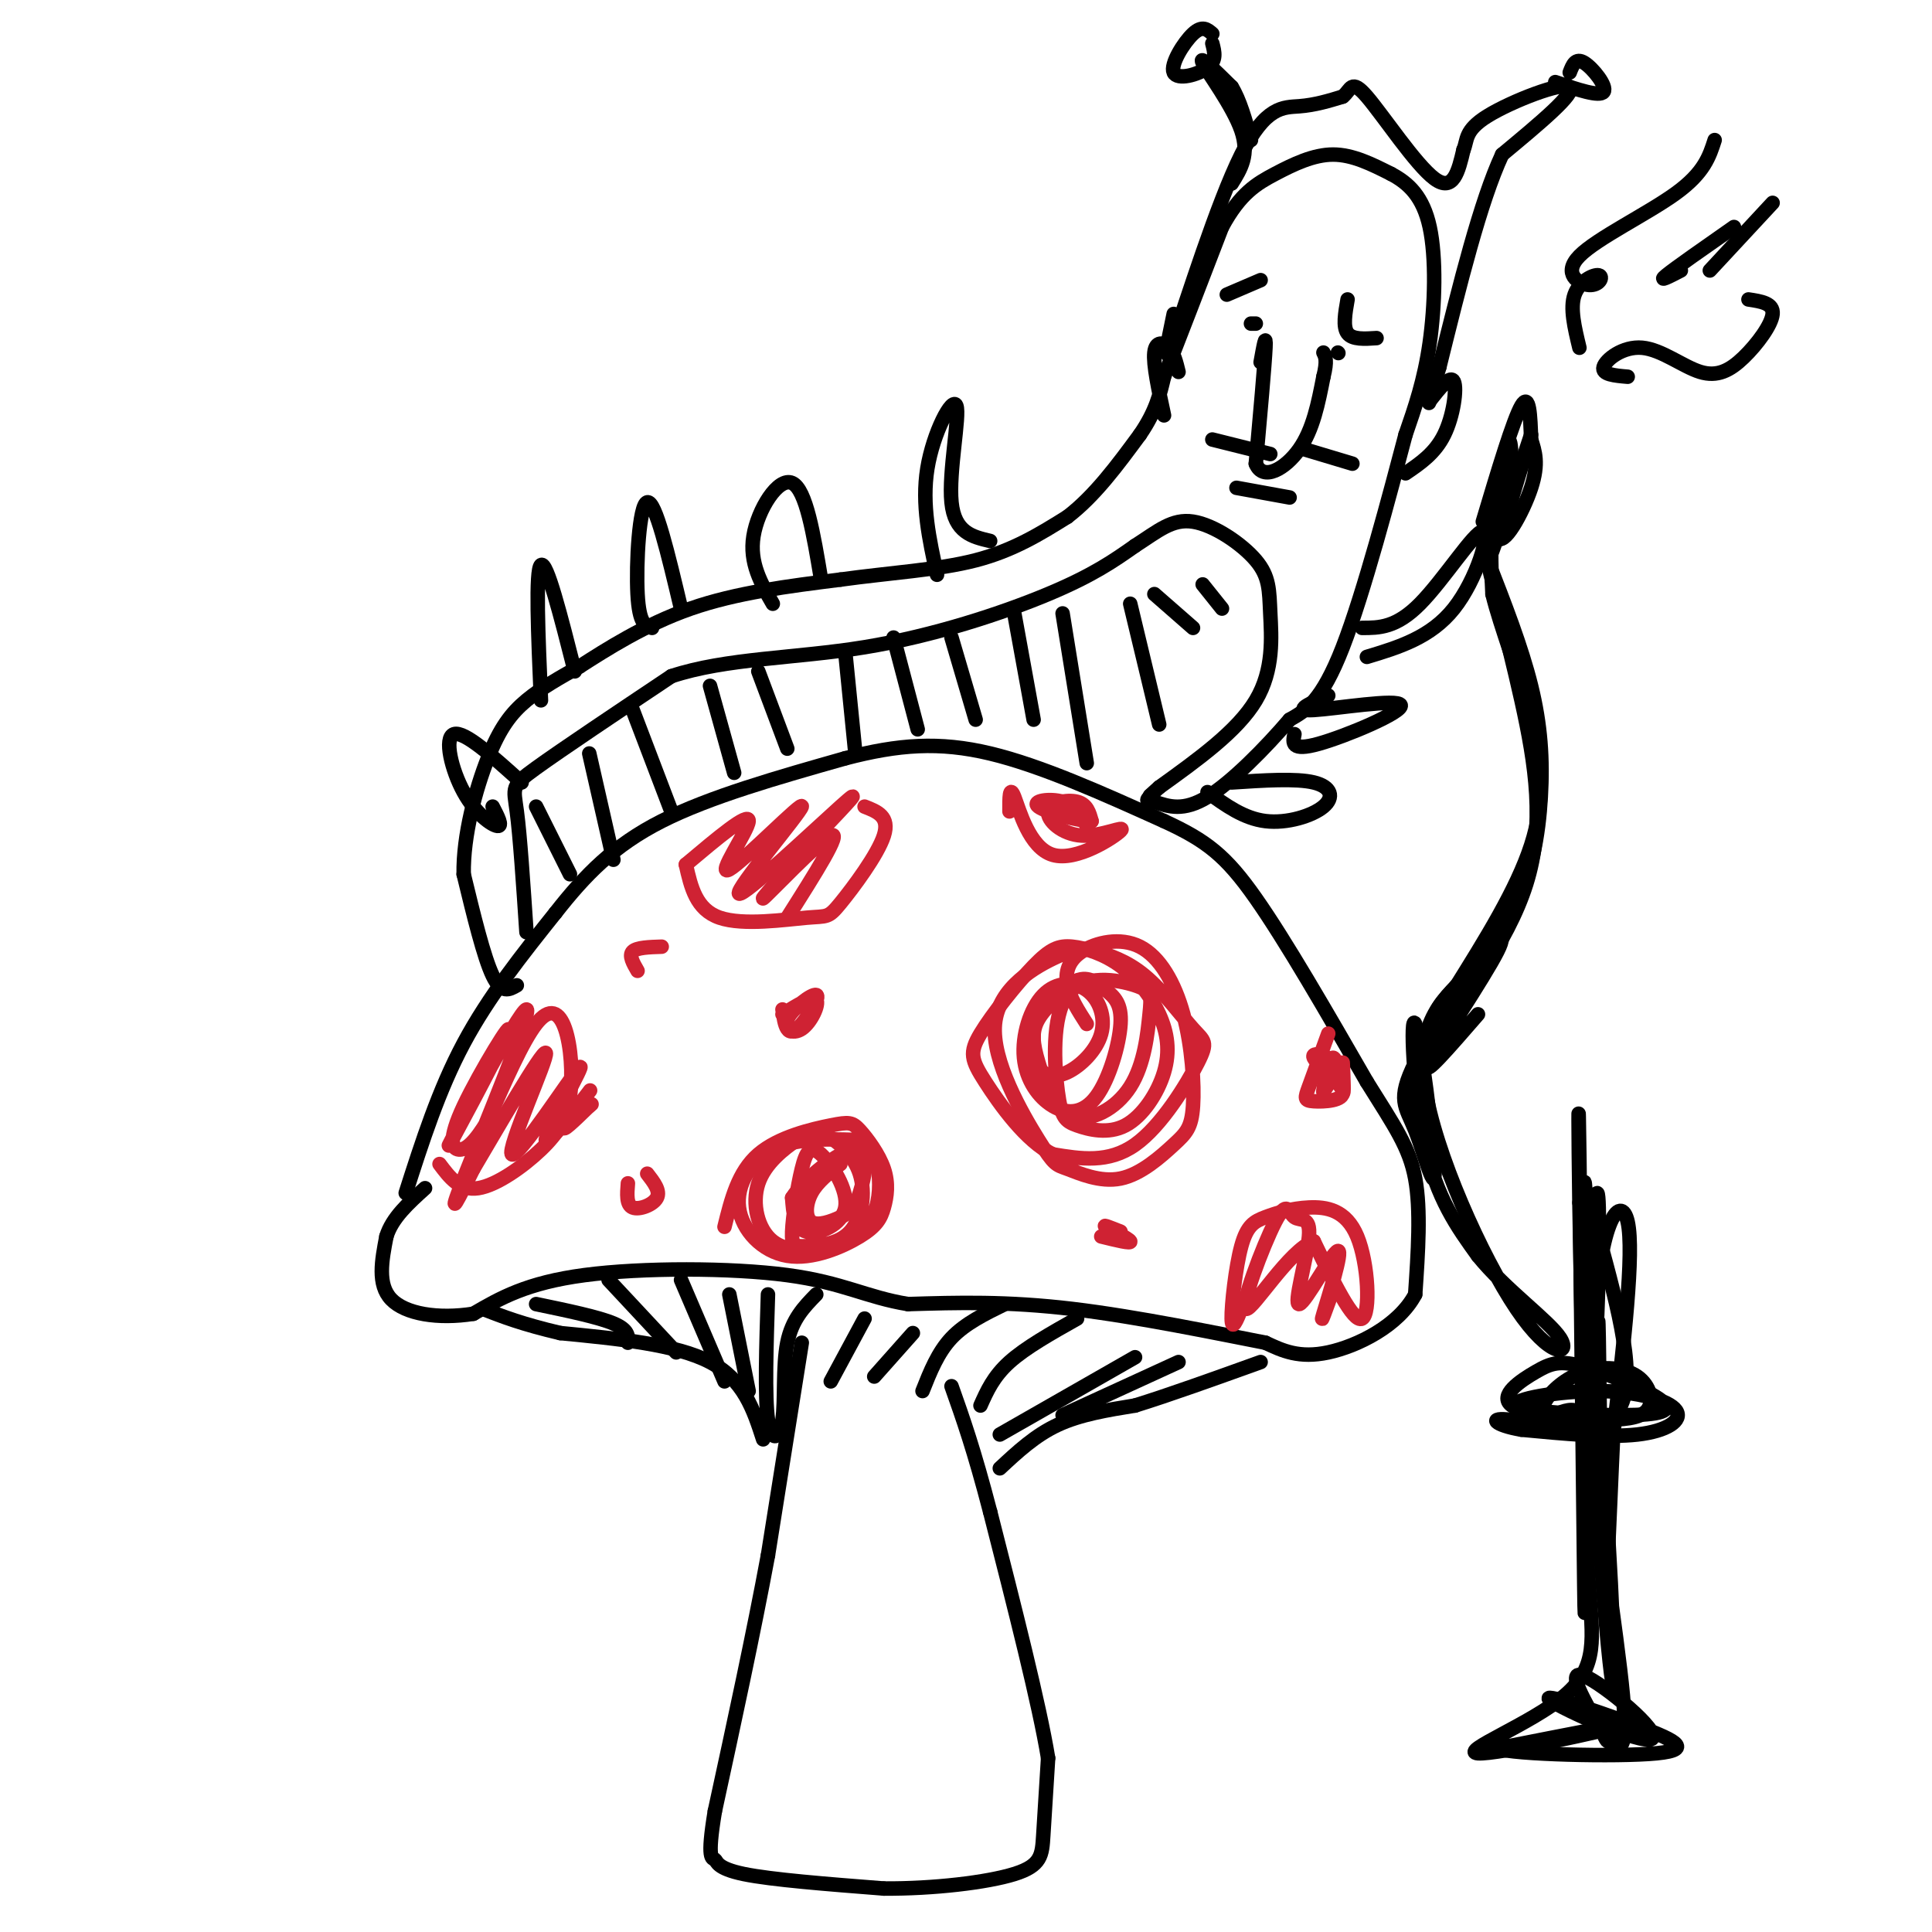 <svg viewBox='0 0 400 400' version='1.1' xmlns='http://www.w3.org/2000/svg' xmlns:xlink='http://www.w3.org/1999/xlink'><g fill='none' stroke='rgb(0,0,0)' stroke-width='3' stroke-linecap='round' stroke-linejoin='round'><path d='M84,247c3.417,-10.667 6.833,-21.333 12,-31c5.167,-9.667 12.083,-18.333 19,-27'/><path d='M115,189c6.156,-7.844 12.044,-13.956 22,-19c9.956,-5.044 23.978,-9.022 38,-13'/><path d='M175,157c10.978,-2.867 19.422,-3.533 30,-1c10.578,2.533 23.289,8.267 36,14'/><path d='M241,170c8.800,4.044 12.800,7.156 19,16c6.200,8.844 14.600,23.422 23,38'/><path d='M283,224c5.800,9.289 8.800,13.511 10,20c1.200,6.489 0.600,15.244 0,24'/><path d='M293,268c-3.422,6.489 -11.978,10.711 -18,12c-6.022,1.289 -9.511,-0.356 -13,-2'/><path d='M262,278c-9.400,-1.822 -26.400,-5.378 -40,-7c-13.600,-1.622 -23.800,-1.311 -34,-1'/><path d='M188,270c-8.690,-1.417 -13.417,-4.458 -25,-6c-11.583,-1.542 -30.024,-1.583 -42,0c-11.976,1.583 -17.488,4.792 -23,8'/><path d='M98,272c-7.311,1.156 -14.089,0.044 -17,-3c-2.911,-3.044 -1.956,-8.022 -1,-13'/><path d='M80,256c1.167,-3.833 4.583,-6.917 8,-10'/><path d='M166,278c0.000,0.000 -7.000,44.000 -7,44'/><path d='M159,322c-3.000,16.167 -7.000,34.583 -11,53'/><path d='M148,375c-1.714,10.321 -0.500,9.625 0,10c0.500,0.375 0.286,1.821 6,3c5.714,1.179 17.357,2.089 29,3'/><path d='M183,391c10.250,0.071 21.375,-1.250 27,-3c5.625,-1.750 5.750,-3.929 6,-8c0.250,-4.071 0.625,-10.036 1,-16'/><path d='M217,364c-1.833,-11.167 -6.917,-31.083 -12,-51'/><path d='M205,313c-3.333,-12.833 -5.667,-19.417 -8,-26'/><path d='M207,304c3.667,-3.417 7.333,-6.833 12,-9c4.667,-2.167 10.333,-3.083 16,-4'/><path d='M235,291c7.000,-2.167 16.500,-5.583 26,-9'/><path d='M158,298c-2.000,-6.167 -4.000,-12.333 -11,-16c-7.000,-3.667 -19.000,-4.833 -31,-6'/><path d='M116,276c-7.833,-1.833 -11.917,-3.417 -16,-5'/><path d='M111,270c6.417,1.333 12.833,2.667 16,4c3.167,1.333 3.083,2.667 3,4'/><path d='M126,265c0.000,0.000 14.000,15.000 14,15'/><path d='M141,265c0.000,0.000 9.000,21.000 9,21'/><path d='M151,268c0.000,0.000 4.000,20.000 4,20'/><path d='M159,268c-0.345,10.571 -0.690,21.143 0,26c0.690,4.857 2.417,4.000 3,0c0.583,-4.000 0.024,-11.143 1,-16c0.976,-4.857 3.488,-7.429 6,-10'/><path d='M172,286c0.000,0.000 7.000,-13.000 7,-13'/><path d='M181,285c0.000,0.000 8.000,-9.000 8,-9'/><path d='M191,288c1.583,-4.000 3.167,-8.000 6,-11c2.833,-3.000 6.917,-5.000 11,-7'/><path d='M203,291c1.333,-3.000 2.667,-6.000 6,-9c3.333,-3.000 8.667,-6.000 14,-9'/><path d='M207,297c0.000,0.000 28.000,-16.000 28,-16'/><path d='M220,293c0.000,0.000 24.000,-11.000 24,-11'/></g>
<g fill='none' stroke='rgb(207,34,51)' stroke-width='3' stroke-linecap='round' stroke-linejoin='round'><path d='M91,241c2.091,2.788 4.181,5.577 8,5c3.819,-0.577 9.366,-4.519 13,-8c3.634,-3.481 5.356,-6.500 6,-11c0.644,-4.500 0.212,-10.481 -1,-14c-1.212,-3.519 -3.203,-4.577 -6,-1c-2.797,3.577 -6.398,11.788 -10,20'/><path d='M101,232c-2.745,4.612 -4.608,6.140 -6,6c-1.392,-0.140 -2.311,-1.950 1,-9c3.311,-7.050 10.854,-19.339 9,-15c-1.854,4.339 -13.105,25.307 -12,23c1.105,-2.307 14.567,-27.890 16,-28c1.433,-0.110 -9.162,25.254 -13,35c-3.838,9.746 -0.919,3.873 2,-2'/><path d='M98,242c4.402,-7.392 14.408,-24.872 15,-24c0.592,0.872 -8.228,20.095 -7,21c1.228,0.905 12.506,-16.509 14,-18c1.494,-1.491 -6.795,12.941 -7,15c-0.205,2.059 7.676,-8.253 9,-10c1.324,-1.747 -3.907,5.072 -5,7c-1.093,1.928 1.954,-1.036 5,-4'/><path d='M122,229c0.833,-0.667 0.417,-0.333 0,0'/><path d='M142,179c1.054,4.660 2.108,9.321 7,11c4.892,1.679 13.620,0.378 18,0c4.380,-0.378 4.410,0.167 7,-3c2.590,-3.167 7.740,-10.048 9,-14c1.260,-3.952 -1.370,-4.976 -4,-6'/><path d='M142,179c6.554,-5.517 13.109,-11.034 13,-9c-0.109,2.034 -6.880,11.620 -4,10c2.880,-1.620 15.411,-14.444 15,-13c-0.411,1.444 -13.765,17.158 -13,18c0.765,0.842 15.647,-13.188 21,-18c5.353,-4.812 1.176,-0.406 -3,4'/><path d='M171,171c-4.345,4.988 -13.708,15.458 -13,15c0.708,-0.458 11.488,-11.845 14,-13c2.512,-1.155 -3.244,7.923 -9,17'/><path d='M150,254c1.402,-5.680 2.805,-11.360 7,-15c4.195,-3.640 11.184,-5.239 15,-6c3.816,-0.761 4.459,-0.683 6,1c1.541,1.683 3.980,4.971 5,8c1.020,3.029 0.620,5.799 0,8c-0.620,2.201 -1.459,3.833 -5,6c-3.541,2.167 -9.784,4.870 -15,4c-5.216,-0.870 -9.404,-5.311 -10,-10c-0.596,-4.689 2.401,-9.625 7,-12c4.599,-2.375 10.799,-2.187 17,-2'/><path d='M177,236c3.800,1.031 4.801,4.607 5,8c0.199,3.393 -0.404,6.602 -2,9c-1.596,2.398 -4.185,3.986 -8,5c-3.815,1.014 -8.856,1.453 -12,-1c-3.144,-2.453 -4.390,-7.800 -3,-12c1.390,-4.200 5.418,-7.255 8,-9c2.582,-1.745 3.720,-2.180 6,-1c2.280,1.180 5.702,3.975 7,8c1.298,4.025 0.471,9.279 -2,12c-2.471,2.721 -6.587,2.908 -9,3c-2.413,0.092 -3.122,0.090 -3,-3c0.122,-3.090 1.077,-9.267 2,-13c0.923,-3.733 1.814,-5.021 4,-3c2.186,2.021 5.665,7.352 5,11c-0.665,3.648 -5.476,5.614 -8,5c-2.524,-0.614 -2.762,-3.807 -3,-7'/><path d='M164,248c2.379,-3.823 9.828,-9.879 13,-10c3.172,-0.121 2.068,5.694 1,9c-1.068,3.306 -2.101,4.103 -4,5c-1.899,0.897 -4.665,1.895 -6,1c-1.335,-0.895 -1.239,-3.684 0,-6c1.239,-2.316 3.619,-4.158 6,-6'/><path d='M225,212c-1.734,-2.695 -3.468,-5.389 -4,-8c-0.532,-2.611 0.138,-5.137 3,-7c2.862,-1.863 7.916,-3.063 12,-1c4.084,2.063 7.196,7.390 9,14c1.804,6.610 2.298,14.505 2,19c-0.298,4.495 -1.390,5.590 -4,8c-2.610,2.410 -6.740,6.134 -11,7c-4.260,0.866 -8.651,-1.125 -11,-2c-2.349,-0.875 -2.657,-0.632 -6,-6c-3.343,-5.368 -9.720,-16.345 -9,-24c0.720,-7.655 8.539,-11.986 13,-14c4.461,-2.014 5.566,-1.711 8,-1c2.434,0.711 6.196,1.832 10,5c3.804,3.168 7.648,8.385 10,11c2.352,2.615 3.210,2.627 1,7c-2.210,4.373 -7.489,13.107 -13,17c-5.511,3.893 -11.256,2.947 -17,2'/><path d='M218,239c-5.587,-2.689 -11.054,-10.412 -14,-15c-2.946,-4.588 -3.372,-6.042 -1,-10c2.372,-3.958 7.541,-10.421 11,-14c3.459,-3.579 5.207,-4.274 8,-4c2.793,0.274 6.631,1.518 10,4c3.369,2.482 6.270,6.203 8,10c1.730,3.797 2.290,7.670 1,12c-1.290,4.330 -4.429,9.116 -8,11c-3.571,1.884 -7.572,0.865 -10,0c-2.428,-0.865 -3.282,-1.574 -4,-7c-0.718,-5.426 -1.299,-15.567 2,-20c3.299,-4.433 10.478,-3.159 14,-2c3.522,1.159 3.386,2.203 3,6c-0.386,3.797 -1.023,10.346 -4,15c-2.977,4.654 -8.293,7.412 -12,6c-3.707,-1.412 -5.806,-6.996 -7,-11c-1.194,-4.004 -1.484,-6.430 0,-9c1.484,-2.570 4.742,-5.285 8,-8'/><path d='M223,203c2.365,-0.982 4.277,0.563 6,2c1.723,1.437 3.257,2.767 3,7c-0.257,4.233 -2.306,11.369 -5,15c-2.694,3.631 -6.033,3.755 -9,2c-2.967,-1.755 -5.562,-5.390 -6,-10c-0.438,-4.610 1.280,-10.194 4,-13c2.720,-2.806 6.442,-2.835 9,-1c2.558,1.835 3.954,5.533 3,9c-0.954,3.467 -4.257,6.703 -7,8c-2.743,1.297 -4.927,0.656 -6,-1c-1.073,-1.656 -1.037,-4.328 -1,-7'/><path d='M162,210c3.154,-1.955 6.307,-3.911 7,-3c0.693,0.911 -1.075,4.688 -3,6c-1.925,1.312 -4.008,0.158 -3,-2c1.008,-2.158 5.105,-5.321 6,-5c0.895,0.321 -1.413,4.125 -3,6c-1.587,1.875 -2.453,1.821 -3,1c-0.547,-0.821 -0.773,-2.411 -1,-4'/><path d='M257,271c-0.973,2.380 -1.946,4.759 -2,2c-0.054,-2.759 0.812,-10.658 2,-15c1.188,-4.342 2.697,-5.128 5,-6c2.303,-0.872 5.401,-1.832 9,-2c3.599,-0.168 7.700,0.455 10,6c2.300,5.545 2.800,16.013 1,17c-1.800,0.987 -5.900,-7.506 -10,-16'/><path d='M272,257c-5.035,1.775 -12.623,14.214 -14,14c-1.377,-0.214 3.458,-13.080 6,-18c2.542,-4.920 2.791,-1.893 4,-1c1.209,0.893 3.379,-0.349 3,4c-0.379,4.349 -3.308,14.289 -2,14c1.308,-0.289 6.852,-10.809 8,-11c1.148,-0.191 -2.101,9.945 -3,13c-0.899,3.055 0.550,-0.973 2,-5'/><path d='M276,267c0.333,-0.833 0.167,-0.417 0,0'/><path d='M275,214c-1.564,4.305 -3.127,8.610 -4,11c-0.873,2.390 -1.054,2.864 1,3c2.054,0.136 6.344,-0.067 6,-2c-0.344,-1.933 -5.324,-5.597 -6,-7c-0.676,-1.403 2.950,-0.544 4,1c1.050,1.544 -0.475,3.772 -2,6'/><path d='M274,226c0.024,-1.143 1.083,-7.000 2,-7c0.917,0.000 1.690,5.857 2,7c0.310,1.143 0.155,-2.429 0,-6'/><path d='M209,168c-0.012,-2.796 -0.024,-5.592 1,-3c1.024,2.592 3.083,10.572 8,12c4.917,1.428 12.693,-3.698 14,-5c1.307,-1.302 -3.856,1.218 -8,1c-4.144,-0.218 -7.270,-3.174 -7,-5c0.270,-1.826 3.934,-2.522 6,-2c2.066,0.522 2.533,2.261 3,4'/><path d='M226,170c-2.262,0.060 -9.417,-1.792 -11,-3c-1.583,-1.208 2.405,-1.774 5,-1c2.595,0.774 3.798,2.887 5,5'/><path d='M232,255c-1.956,-0.778 -3.911,-1.556 -3,-1c0.911,0.556 4.689,2.444 5,3c0.311,0.556 -2.844,-0.222 -6,-1'/><path d='M132,201c-0.917,-1.583 -1.833,-3.167 -1,-4c0.833,-0.833 3.417,-0.917 6,-1'/><path d='M134,243c1.378,1.778 2.756,3.556 2,5c-0.756,1.444 -3.644,2.556 -5,2c-1.356,-0.556 -1.178,-2.778 -1,-5'/></g>
<g fill='none' stroke='rgb(0,0,0)' stroke-width='3' stroke-linecap='round' stroke-linejoin='round'><path d='M107,204c-1.583,0.917 -3.167,1.833 -5,-2c-1.833,-3.833 -3.917,-12.417 -6,-21'/><path d='M96,181c-0.143,-8.048 2.500,-17.667 5,-24c2.500,-6.333 4.857,-9.381 8,-12c3.143,-2.619 7.071,-4.810 11,-7'/><path d='M120,138c5.444,-3.489 13.556,-8.711 23,-12c9.444,-3.289 20.222,-4.644 31,-6'/><path d='M174,120c10.200,-1.422 20.200,-1.978 28,-4c7.800,-2.022 13.400,-5.511 19,-9'/><path d='M221,107c5.667,-4.333 10.333,-10.667 15,-17'/><path d='M236,90c3.333,-4.833 4.167,-8.417 5,-12'/><path d='M241,78c2.833,-7.167 7.417,-19.083 12,-31'/><path d='M253,47c3.774,-7.000 7.208,-9.000 11,-11c3.792,-2.000 7.940,-4.000 12,-4c4.060,0.000 8.030,2.000 12,4'/><path d='M288,36c3.607,1.905 6.625,4.667 8,11c1.375,6.333 1.107,16.238 0,24c-1.107,7.762 -3.054,13.381 -5,19'/><path d='M291,90c-3.178,12.067 -8.622,32.733 -13,44c-4.378,11.267 -7.689,13.133 -11,15'/><path d='M267,149c-5.000,5.844 -12.000,12.956 -17,16c-5.000,3.044 -8.000,2.022 -11,1'/><path d='M239,166c-2.000,0.000 -1.500,-0.500 -1,-1'/><path d='M261,75c0.583,-3.250 1.167,-6.500 1,-3c-0.167,3.500 -1.083,13.750 -2,24'/><path d='M260,96c1.467,3.733 6.133,1.067 9,-3c2.867,-4.067 3.933,-9.533 5,-15'/><path d='M274,78c0.833,-3.333 0.417,-4.167 0,-5'/><path d='M254,61c0.000,0.000 7.000,-3.000 7,-3'/><path d='M259,67c0.000,0.000 1.000,0.000 1,0'/><path d='M279,62c-0.500,2.833 -1.000,5.667 0,7c1.000,1.333 3.500,1.167 6,1'/><path d='M277,73c0.000,0.000 0.100,0.100 0.1,0.1'/><path d='M251,91c0.000,0.000 12.000,3.000 12,3'/><path d='M270,93c0.000,0.000 10.000,3.000 10,3'/><path d='M256,101c0.000,0.000 11.000,2.000 11,2'/><path d='M296,83c2.156,-2.733 4.311,-5.467 5,-4c0.689,1.467 -0.089,7.133 -2,11c-1.911,3.867 -4.956,5.933 -8,8'/><path d='M244,77c-0.467,-1.933 -0.933,-3.867 -2,-5c-1.067,-1.133 -2.733,-1.467 -3,1c-0.267,2.467 0.867,7.733 2,13'/><path d='M243,65c-1.280,6.125 -2.560,12.250 0,5c2.560,-7.250 8.958,-27.875 14,-38c5.042,-10.125 8.726,-9.750 12,-10c3.274,-0.250 6.137,-1.125 9,-2'/><path d='M278,20c1.762,-1.393 1.667,-3.875 5,0c3.333,3.875 10.095,14.107 14,17c3.905,2.893 4.952,-1.554 6,-6'/><path d='M303,31c0.881,-1.988 0.083,-3.958 5,-7c4.917,-3.042 15.548,-7.155 17,-6c1.452,1.155 -6.274,7.577 -14,14'/><path d='M311,32c-4.500,9.667 -8.750,26.833 -13,44'/><path d='M298,76c-2.500,8.500 -2.250,7.750 -2,7'/><path d='M255,38c1.867,-2.978 3.733,-5.956 2,-11c-1.733,-5.044 -7.067,-12.156 -8,-14c-0.933,-1.844 2.533,1.578 6,5'/><path d='M255,18c1.667,2.667 2.833,6.833 4,11'/><path d='M325,15c0.600,-1.556 1.200,-3.111 3,-2c1.800,1.111 4.800,4.889 4,6c-0.800,1.111 -5.400,-0.444 -10,-2'/><path d='M251,7c-1.036,-0.905 -2.071,-1.810 -4,0c-1.929,1.810 -4.750,6.333 -4,8c0.750,1.667 5.071,0.476 7,-1c1.929,-1.476 1.464,-3.238 1,-5'/><path d='M109,193c-0.667,-9.978 -1.333,-19.956 -2,-25c-0.667,-5.044 -1.333,-5.156 4,-9c5.333,-3.844 16.667,-11.422 28,-19'/><path d='M139,140c11.333,-3.762 25.667,-3.667 40,-6c14.333,-2.333 28.667,-7.095 38,-11c9.333,-3.905 13.667,-6.952 18,-10'/><path d='M235,113c4.758,-3.048 7.653,-5.668 12,-5c4.347,0.668 10.144,4.622 13,8c2.856,3.378 2.769,6.179 3,11c0.231,4.821 0.780,11.663 -3,18c-3.780,6.337 -11.890,12.168 -20,18'/><path d='M240,163c-3.333,3.000 -1.667,1.500 0,0'/><path d='M111,167c0.000,0.000 7.000,14.000 7,14'/><path d='M122,156c0.000,0.000 5.000,22.000 5,22'/><path d='M131,147c0.000,0.000 8.000,21.000 8,21'/><path d='M147,142c0.000,0.000 5.000,18.000 5,18'/><path d='M157,139c0.000,0.000 6.000,16.000 6,16'/><path d='M175,135c0.000,0.000 2.000,20.000 2,20'/><path d='M185,132c0.000,0.000 5.000,19.000 5,19'/><path d='M197,132c0.000,0.000 5.000,17.000 5,17'/><path d='M210,127c0.000,0.000 4.000,22.000 4,22'/><path d='M220,127c0.000,0.000 5.000,31.000 5,31'/><path d='M234,125c0.000,0.000 6.000,25.000 6,25'/><path d='M239,123c0.000,0.000 8.000,7.000 8,7'/><path d='M249,121c0.000,0.000 4.000,5.000 4,5'/><path d='M282,130c3.530,0.000 7.060,0.000 12,-5c4.940,-5.000 11.292,-15.000 13,-15c1.708,-0.000 -1.226,10.000 -6,16c-4.774,6.000 -11.387,8.000 -18,10'/><path d='M194,119c-1.601,-7.280 -3.202,-14.560 -2,-22c1.202,-7.440 5.208,-15.042 6,-13c0.792,2.042 -1.631,13.726 -1,20c0.631,6.274 4.315,7.137 8,8'/><path d='M160,125c-2.444,-4.244 -4.889,-8.489 -4,-14c0.889,-5.511 5.111,-12.289 8,-11c2.889,1.289 4.444,10.644 6,20'/><path d='M135,130c-1.333,-0.356 -2.667,-0.711 -3,-7c-0.333,-6.289 0.333,-18.511 2,-19c1.667,-0.489 4.333,10.756 7,22'/><path d='M112,145c-0.583,-13.500 -1.167,-27.000 0,-28c1.167,-1.000 4.083,10.500 7,22'/><path d='M102,167c1.071,2.065 2.143,4.131 1,4c-1.143,-0.131 -4.500,-2.458 -7,-7c-2.500,-4.542 -4.143,-11.298 -2,-12c2.143,-0.702 8.071,4.649 14,10'/><path d='M250,164c3.756,2.726 7.512,5.452 12,6c4.488,0.548 9.708,-1.083 12,-3c2.292,-1.917 1.655,-4.119 -2,-5c-3.655,-0.881 -10.327,-0.440 -17,0'/><path d='M275,144c-3.780,1.631 -7.560,3.262 -3,3c4.560,-0.262 17.458,-2.417 18,-1c0.542,1.417 -11.274,6.405 -17,8c-5.726,1.595 -5.363,-0.202 -5,-2'/><path d='M307,108c3.167,-10.583 6.333,-21.167 8,-24c1.667,-2.833 1.833,2.083 2,7'/><path d='M317,91c0.762,2.404 1.668,4.912 0,10c-1.668,5.088 -5.911,12.754 -7,10c-1.089,-2.754 0.974,-15.930 2,-19c1.026,-3.070 1.013,3.965 1,11'/><path d='M313,103c-0.798,4.922 -3.293,11.727 -2,7c1.293,-4.727 6.374,-20.988 6,-20c-0.374,0.988 -6.203,19.224 -8,24c-1.797,4.776 0.439,-3.906 1,-7c0.561,-3.094 -0.554,-0.598 -1,3c-0.446,3.598 -0.223,8.299 0,13'/><path d='M309,123c1.619,6.702 5.667,16.958 8,26c2.333,9.042 2.952,16.869 0,26c-2.952,9.131 -9.476,19.565 -16,30'/><path d='M301,205c-3.679,5.873 -4.878,5.554 -2,2c2.878,-3.554 9.833,-10.344 14,-18c4.167,-7.656 5.545,-16.176 6,-24c0.455,-7.824 -0.013,-14.950 -2,-23c-1.987,-8.050 -5.494,-17.025 -9,-26'/><path d='M308,116c-0.143,0.714 4.000,15.500 7,29c3.000,13.500 4.857,25.714 1,38c-3.857,12.286 -13.429,24.643 -23,37'/><path d='M293,220c-3.865,7.835 -2.027,8.923 0,14c2.027,5.077 4.244,14.144 4,8c-0.244,-6.144 -2.950,-27.500 -4,-30c-1.050,-2.500 -0.443,13.857 2,25c2.443,11.143 6.721,17.071 11,23'/><path d='M306,260c5.762,7.115 14.668,13.402 17,17c2.332,3.598 -1.911,4.507 -9,-6c-7.089,-10.507 -17.026,-32.431 -19,-46c-1.974,-13.569 4.013,-18.785 10,-24'/><path d='M305,201c3.631,-6.107 7.708,-9.375 5,-4c-2.708,5.375 -12.202,19.393 -14,23c-1.798,3.607 4.101,-3.196 10,-10'/><path d='M329,259c0.896,-8.284 1.793,-16.568 2,-9c0.207,7.568 -0.274,30.987 -1,27c-0.726,-3.987 -1.695,-35.381 -2,-32c-0.305,3.381 0.056,41.537 0,48c-0.056,6.463 -0.528,-18.769 -1,-44'/><path d='M327,249c-0.214,-14.369 -0.250,-28.292 0,-9c0.250,19.292 0.786,71.798 1,88c0.214,16.202 0.107,-3.899 0,-24'/><path d='M328,304c0.082,0.839 0.287,14.938 1,25c0.713,10.062 1.933,16.089 -5,22c-6.933,5.911 -22.021,11.707 -18,12c4.021,0.293 27.149,-4.916 31,-6c3.851,-1.084 -11.574,1.958 -27,5'/><path d='M310,362c3.216,1.230 24.757,1.806 33,1c8.243,-0.806 3.190,-2.995 -5,-6c-8.190,-3.005 -19.515,-6.826 -17,-5c2.515,1.826 18.869,9.299 21,8c2.131,-1.299 -9.963,-11.371 -14,-13c-4.037,-1.629 -0.019,5.186 4,12'/><path d='M332,359c0.833,2.105 0.916,1.366 2,2c1.084,0.634 3.168,2.639 2,-10c-1.168,-12.639 -5.588,-39.924 -7,-56c-1.412,-16.076 0.182,-20.943 2,-3c1.818,17.943 3.858,58.696 3,57c-0.858,-1.696 -4.616,-45.841 -4,-71c0.616,-25.159 5.604,-31.331 7,-25c1.396,6.331 -0.802,25.166 -3,44'/><path d='M334,297c-0.860,17.661 -1.511,39.813 -2,33c-0.489,-6.813 -0.816,-42.591 -1,-53c-0.184,-10.409 -0.225,4.552 -1,11c-0.775,6.448 -2.283,4.384 -4,4c-1.717,-0.384 -3.645,0.913 -5,1c-1.355,0.087 -2.139,-1.035 -1,-3c1.139,-1.965 4.202,-4.774 8,-6c3.798,-1.226 8.330,-0.868 11,1c2.670,1.868 3.477,5.248 2,7c-1.477,1.752 -5.239,1.876 -9,2'/><path d='M332,294c-5.908,0.012 -16.177,-0.959 -19,-3c-2.823,-2.041 1.800,-5.153 5,-7c3.200,-1.847 4.976,-2.428 10,-1c5.024,1.428 13.296,4.866 16,7c2.704,2.134 -0.160,2.966 -8,3c-7.840,0.034 -20.656,-0.728 -22,-2c-1.344,-1.272 8.784,-3.052 17,-3c8.216,0.052 14.520,1.937 16,4c1.480,2.063 -1.863,4.304 -8,5c-6.137,0.696 -15.069,-0.152 -24,-1'/><path d='M315,296c-5.524,-0.917 -7.333,-2.708 -2,-2c5.333,0.708 17.810,3.917 22,-2c4.190,-5.917 0.095,-20.958 -4,-36'/><path d='M327,72c-0.994,-4.110 -1.988,-8.220 -1,-11c0.988,-2.780 3.958,-4.231 5,-4c1.042,0.231 0.156,2.144 -2,2c-2.156,-0.144 -5.580,-2.347 -2,-6c3.580,-3.653 14.166,-8.758 20,-13c5.834,-4.242 6.917,-7.621 8,-11'/><path d='M337,78c-2.713,-0.234 -5.426,-0.468 -5,-2c0.426,-1.532 3.993,-4.361 8,-4c4.007,0.361 8.456,3.911 12,5c3.544,1.089 6.185,-0.284 9,-3c2.815,-2.716 5.804,-6.776 6,-9c0.196,-2.224 -2.402,-2.612 -5,-3'/><path d='M348,56c-2.417,1.250 -4.833,2.500 -3,1c1.833,-1.500 7.917,-5.750 14,-10'/><path d='M354,56c0.000,0.000 13.000,-14.000 13,-14'/></g>
</svg>